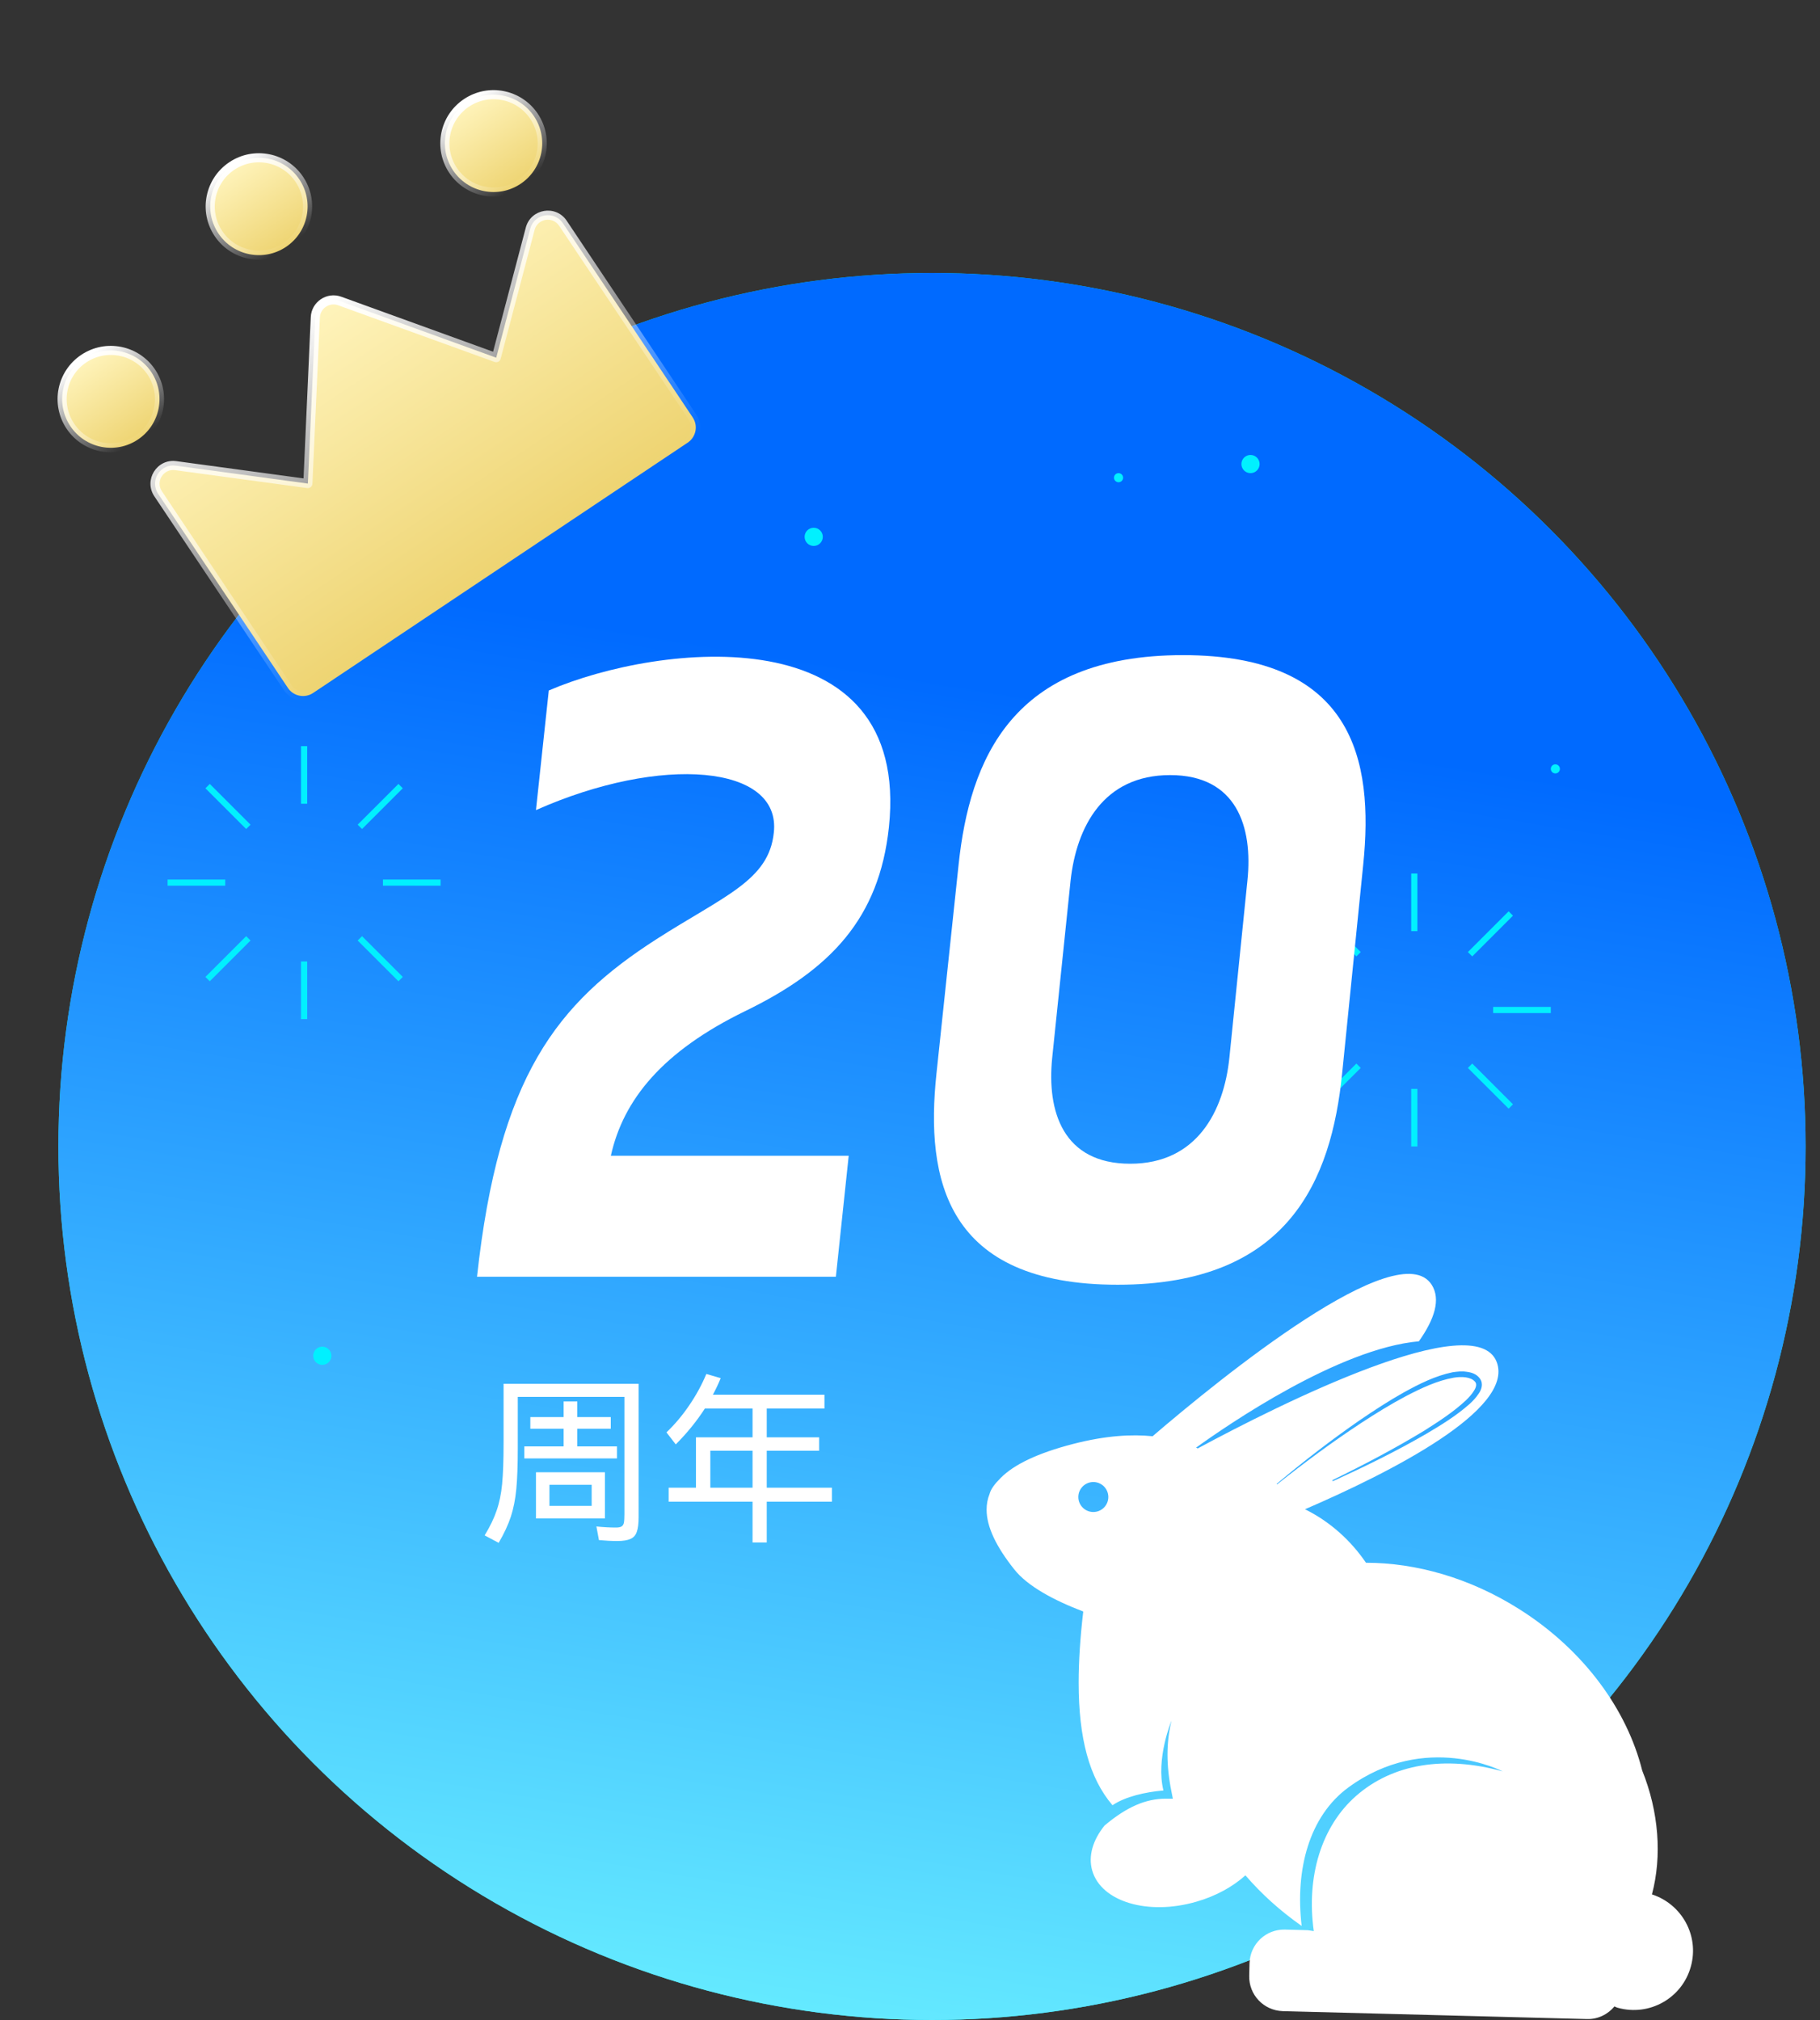 <svg width="100" height="111" viewBox="0 0 100 111" fill="none" xmlns="http://www.w3.org/2000/svg">
<rect x="0" y="0" width="100" height="111" fill="#333333" stroke="none"/>
<circle cx="51.209" cy="63" r="48" fill="url(#paint0_linear_81_36912)"/>
<circle cx="51.209" cy="63" r="48" fill="url(#paint1_linear_81_36912)"/>
<path d="M27.669 76.04H35.089V83.36C35.089 83.72 35.056 83.99 34.989 84.17C34.929 84.357 34.816 84.487 34.649 84.56C34.482 84.64 34.239 84.68 33.919 84.68C33.612 84.68 33.276 84.663 32.909 84.63L32.769 83.88C33.142 83.92 33.499 83.94 33.839 83.94C33.986 83.94 34.089 83.92 34.149 83.88C34.216 83.84 34.259 83.773 34.279 83.68C34.299 83.58 34.309 83.423 34.309 83.21V76.76H28.449V79.59C28.449 80.517 28.422 81.26 28.369 81.82C28.316 82.38 28.216 82.887 28.069 83.34C27.922 83.787 27.699 84.267 27.399 84.78L26.629 84.37C26.929 83.877 27.149 83.42 27.289 83C27.436 82.58 27.536 82.097 27.589 81.55C27.642 80.997 27.669 80.243 27.669 79.29V76.04ZM28.809 80.14V79.48H30.969V78.51H29.139V77.87H30.969V77.01H31.719V77.87H33.559V78.51H31.719V79.48H33.899V80.14H28.809ZM29.449 80.9H33.239V83.44H29.449V80.9ZM30.189 82.75H32.509V81.59H30.189V82.75ZM45.709 81.75V82.52H42.129V84.76H41.349V82.52H36.739V81.75H38.239V78.98H41.349V77.4H38.729C38.282 78.093 37.749 78.75 37.129 79.37L36.619 78.71C37.086 78.263 37.506 77.763 37.879 77.21C38.259 76.65 38.569 76.08 38.809 75.5L39.599 75.73C39.466 76.057 39.322 76.36 39.169 76.64H45.299V77.4H42.129V78.98H45.009V79.72H42.129V81.75H45.709ZM39.029 79.72V81.75H41.349V79.72H39.029Z" fill="white"/>
<path fill-rule="evenodd" clip-rule="evenodd" d="M90.23 97.289C91.142 99.55 91.327 101.988 90.766 104.098C92.415 104.634 93.378 106.376 92.902 108.068C92.424 109.801 90.624 110.815 88.89 110.329C88.842 110.317 88.799 110.297 88.757 110.277C88.74 110.269 88.723 110.261 88.706 110.254C88.345 110.689 87.801 110.965 87.198 110.948L70.481 110.513C69.434 110.479 68.613 109.617 68.638 108.57L68.655 107.875C68.689 106.828 69.552 106.007 70.598 106.032L71.545 106.057L71.863 106.066L72.186 106.116C71.767 103.126 72.6 100.362 74.51 98.687C76.511 96.929 79.368 96.451 82.567 97.339C82.567 97.339 78.333 95.12 74.091 98.218C71.934 99.794 71.152 102.741 71.52 105.832C70.339 105.003 69.309 104.073 68.43 103.051C67.743 103.671 66.813 104.191 65.733 104.5C63.07 105.271 60.507 104.5 60.013 102.792C59.778 101.98 60.055 101.1 60.691 100.313C61.906 99.291 62.953 98.839 64.05 98.839H64.443L64.368 98.462C64.075 97.03 64.075 95.749 64.368 94.551C64.368 94.551 63.493 96.648 63.925 98.388C62.937 98.472 61.83 98.722 61.126 99.199C59.845 97.7 59.267 95.506 59.267 92.466C59.267 91.293 59.351 89.987 59.519 88.554C57.877 87.926 56.453 87.156 55.725 86.234C54.745 85.003 54.209 83.906 54.209 82.96C54.209 82.658 54.259 82.373 54.368 82.105C54.443 81.82 54.645 81.555 54.979 81.217C55.716 80.472 57.014 79.852 58.949 79.349C60.758 78.881 62.198 78.805 63.329 78.922C67.098 75.69 76.847 67.775 78.664 70.598C79.175 71.402 78.815 72.499 77.961 73.705C73.563 74.098 67.458 78.294 65.716 79.551C65.742 79.557 65.762 79.568 65.785 79.58C65.793 79.584 65.8 79.588 65.808 79.592C70.364 77.138 81.084 71.778 82.24 74.852C83.211 77.456 76.385 80.915 71.704 82.934C73.069 83.612 74.208 84.634 75.054 85.874C77.792 85.874 80.757 86.703 83.471 88.42C87.039 90.673 89.4 93.964 90.23 97.289ZM70.154 81.56C70.162 81.569 70.171 81.569 70.179 81.56C71.67 80.371 73.211 79.232 74.803 78.185C75.598 77.666 76.411 77.163 77.248 76.719C78.086 76.284 78.965 75.865 79.87 75.706C80.305 75.631 80.824 75.656 81.051 75.932C81.151 76.049 81.109 76.242 80.984 76.427C80.875 76.611 80.716 76.778 80.548 76.946C79.87 77.582 79.066 78.102 78.262 78.612C76.637 79.6 74.945 80.488 73.228 81.326C73.211 81.334 73.203 81.351 73.211 81.368C73.219 81.385 73.236 81.393 73.253 81.385C74.995 80.589 76.712 79.751 78.37 78.788C79.191 78.303 80.012 77.8 80.749 77.147C80.925 76.987 81.101 76.803 81.243 76.585C81.386 76.393 81.528 76.041 81.31 75.748C81.118 75.489 80.841 75.413 80.582 75.38C80.322 75.338 80.062 75.371 79.819 75.405C78.847 75.606 77.977 76.05 77.139 76.51C76.301 76.979 75.497 77.507 74.71 78.043C73.135 79.131 71.62 80.304 70.154 81.535C70.146 81.535 70.146 81.552 70.154 81.56ZM60.073 83.085C60.528 83.085 60.897 82.717 60.897 82.262C60.897 81.807 60.528 81.438 60.073 81.438C59.618 81.438 59.249 81.807 59.249 82.262C59.249 82.717 59.618 83.085 60.073 83.085Z" fill="white"/>
<circle cx="68.709" cy="25.5" r="0.5" fill="#01F0FF"/>
<circle cx="44.709" cy="29.5" r="0.5" fill="#01F0FF"/>
<circle cx="17.709" cy="74.5" r="0.5" fill="#01F0FF"/>
<circle cx="61.459" cy="26.25" r="0.25" fill="#01F0FF"/>
<circle cx="85.459" cy="42.25" r="0.25" fill="#01F0FF"/>
<path d="M16.878 41H16.539V44.167H16.878V41Z" fill="#01F0FF"/>
<path d="M16.878 52.833H16.539V56H16.878V52.833Z" fill="#01F0FF"/>
<path d="M24.209 48.331H21.042V48.669H24.209V48.331Z" fill="#01F0FF"/>
<path d="M12.376 48.331H9.209V48.669H12.376V48.331Z" fill="#01F0FF"/>
<path d="M21.892 43.077L19.652 45.316L19.892 45.556L22.131 43.316L21.892 43.077Z" fill="#01F0FF"/>
<path d="M13.526 51.443L11.286 53.683L11.526 53.922L13.765 51.683L13.526 51.443Z" fill="#01F0FF"/>
<path d="M19.892 51.443L19.652 51.683L21.892 53.922L22.131 53.683L19.892 51.443Z" fill="#01F0FF"/>
<path d="M11.526 43.077L11.286 43.317L13.526 45.556L13.765 45.317L11.526 43.077Z" fill="#01F0FF"/>
<path d="M77.878 48H77.539V51.167H77.878V48Z" fill="#01F0FF"/>
<path d="M77.878 59.833H77.539V63H77.878V59.833Z" fill="#01F0FF"/>
<path d="M85.209 55.331H82.042V55.669H85.209V55.331Z" fill="#01F0FF"/>
<path d="M73.376 55.331H70.209V55.669H73.376V55.331Z" fill="#01F0FF"/>
<path d="M82.892 50.077L80.652 52.316L80.892 52.556L83.131 50.316L82.892 50.077Z" fill="#01F0FF"/>
<path d="M74.526 58.443L72.286 60.683L72.526 60.922L74.765 58.683L74.526 58.443Z" fill="#01F0FF"/>
<path d="M80.892 58.443L80.652 58.683L82.892 60.922L83.131 60.683L80.892 58.443Z" fill="#01F0FF"/>
<path d="M72.526 50.077L72.286 50.317L74.526 52.556L74.765 52.317L72.526 50.077Z" fill="#01F0FF"/>
<path fill-rule="evenodd" clip-rule="evenodd" d="M74.903 47.507L73.741 59.014C73.15 64.805 70.826 70.597 61.415 70.597C51.966 70.597 50.842 64.805 51.452 59.014L52.671 47.507C53.28 41.753 55.605 36 64.997 36C74.351 36 75.494 41.753 74.903 47.507ZM57.814 58.118L58.824 48.383C59.148 45.449 60.615 42.592 64.292 42.592C67.949 42.592 68.845 45.43 68.54 48.383L67.549 58.118C67.245 61.071 65.758 63.948 62.101 63.948C58.405 63.948 57.509 61.071 57.814 58.118Z" fill="white"/>
<path d="M30.153 37.943L29.448 44.516C36.345 41.449 42.936 42.02 42.517 45.754C42.251 48.383 39.793 49.221 36.078 51.603C30.591 55.127 27.41 59.147 26.21 70.158L45.927 70.158L46.632 63.51L33.563 63.51C34.249 60.423 36.402 57.775 40.936 55.565C45.642 53.279 48.309 50.46 48.842 45.449C50.062 33.79 36.249 35.314 30.153 37.943Z" fill="white"/>
<path fill-rule="evenodd" clip-rule="evenodd" d="M16.916 26.573L17.326 17.435C17.356 16.762 18.032 16.31 18.666 16.54L27.265 19.656L29.132 12.569C29.351 11.736 30.451 11.552 30.93 12.268L38.061 22.937C38.368 23.396 38.244 24.017 37.785 24.324L17.206 38.078C16.747 38.385 16.126 38.262 15.819 37.803L8.688 27.134C8.21 26.418 8.8 25.471 9.654 25.587L16.916 26.573Z" fill="url(#paint2_linear_81_36912)"/>
<path d="M17.326 17.435L17.576 17.447L17.326 17.435ZM16.916 26.573L16.882 26.82C16.952 26.83 17.022 26.809 17.076 26.764C17.13 26.719 17.163 26.654 17.166 26.584L16.916 26.573ZM18.666 16.54L18.751 16.305L18.666 16.54ZM27.265 19.656L27.18 19.891C27.246 19.915 27.319 19.91 27.381 19.877C27.443 19.845 27.489 19.787 27.507 19.719L27.265 19.656ZM29.132 12.569L28.89 12.506L29.132 12.569ZM30.93 12.268L30.722 12.408L30.93 12.268ZM38.061 22.937L38.269 22.798L38.061 22.937ZM15.819 37.803L15.611 37.941L15.819 37.803ZM8.688 27.134L8.896 26.995L8.688 27.134ZM9.654 25.587L9.688 25.34L9.654 25.587ZM17.076 17.424L16.666 26.561L17.166 26.584L17.576 17.447L17.076 17.424ZM18.751 16.305C17.958 16.018 17.114 16.582 17.076 17.424L17.576 17.447C17.599 16.941 18.105 16.603 18.581 16.775L18.751 16.305ZM27.35 19.421L18.751 16.305L18.581 16.775L27.18 19.891L27.35 19.421ZM27.507 19.719L29.374 12.633L28.89 12.506L27.023 19.592L27.507 19.719ZM29.374 12.633C29.538 12.008 30.363 11.87 30.722 12.408L31.138 12.13C30.54 11.234 29.165 11.464 28.89 12.506L29.374 12.633ZM30.722 12.408L37.853 23.076L38.269 22.798L31.138 12.13L30.722 12.408ZM37.853 23.076C38.083 23.421 37.99 23.886 37.646 24.116L37.924 24.532C38.498 24.149 38.652 23.372 38.269 22.798L37.853 23.076ZM37.646 24.116L17.067 37.87L17.345 38.286L37.924 24.532L37.646 24.116ZM17.067 37.87C16.723 38.101 16.257 38.008 16.027 37.664L15.611 37.941C15.995 38.516 16.771 38.67 17.345 38.286L17.067 37.87ZM16.027 37.664L8.896 26.995L8.481 27.273L15.611 37.941L16.027 37.664ZM8.896 26.995C8.537 26.458 8.98 25.748 9.621 25.835L9.688 25.34C8.621 25.195 7.882 26.377 8.481 27.273L8.896 26.995ZM9.621 25.835L16.882 26.82L16.95 26.325L9.688 25.34L9.621 25.835Z" fill="url(#paint3_linear_81_36912)"/>
<circle cx="14.225" cy="11.345" r="2.675" transform="rotate(-33.757 14.225 11.345)" fill="url(#paint4_linear_81_36912)" stroke="url(#paint5_linear_81_36912)" stroke-width="0.5" stroke-linejoin="round"/>
<circle cx="27.118" cy="7.877" r="2.675" transform="rotate(-33.757 27.118 7.877)" fill="url(#paint6_linear_81_36912)" stroke="url(#paint7_linear_81_36912)" stroke-width="0.5" stroke-linejoin="round"/>
<circle cx="6.089" cy="21.931" r="2.675" transform="rotate(-33.757 6.089 21.931)" fill="url(#paint8_linear_81_36912)" stroke="url(#paint9_linear_81_36912)" stroke-width="0.5" stroke-linejoin="round"/>
<defs>
<linearGradient id="paint0_linear_81_36912" x1="51.209" y1="15" x2="51.209" y2="111" gradientUnits="userSpaceOnUse">
<stop stop-color="#00DDC0"/>
<stop offset="1" stop-color="#1AE4FF"/>
</linearGradient>
<linearGradient id="paint1_linear_81_36912" x1="27.144" y1="33.349" x2="13.339" y2="118.094" gradientUnits="userSpaceOnUse">
<stop stop-color="#006AFF"/>
<stop offset="1" stop-color="#75FFFF"/>
</linearGradient>
<linearGradient id="paint2_linear_81_36912" x1="17.769" y1="16.649" x2="27.495" y2="31.201" gradientUnits="userSpaceOnUse">
<stop stop-color="#FFF4BC"/>
<stop offset="1" stop-color="#EED472"/>
</linearGradient>
<linearGradient id="paint3_linear_81_36912" x1="17.769" y1="16.649" x2="27.495" y2="31.201" gradientUnits="userSpaceOnUse">
<stop stop-color="white"/>
<stop offset="1" stop-color="white" stop-opacity="0"/>
</linearGradient>
<linearGradient id="paint4_linear_81_36912" x1="14.225" y1="8.669" x2="14.225" y2="14.02" gradientUnits="userSpaceOnUse">
<stop stop-color="#FFF4BC"/>
<stop offset="1" stop-color="#EED472"/>
</linearGradient>
<linearGradient id="paint5_linear_81_36912" x1="14.225" y1="8.669" x2="14.225" y2="14.02" gradientUnits="userSpaceOnUse">
<stop stop-color="white"/>
<stop offset="1" stop-color="white" stop-opacity="0"/>
</linearGradient>
<linearGradient id="paint6_linear_81_36912" x1="27.118" y1="5.201" x2="27.118" y2="10.552" gradientUnits="userSpaceOnUse">
<stop stop-color="#FFF4BC"/>
<stop offset="1" stop-color="#EED472"/>
</linearGradient>
<linearGradient id="paint7_linear_81_36912" x1="27.118" y1="5.201" x2="27.118" y2="10.552" gradientUnits="userSpaceOnUse">
<stop stop-color="white"/>
<stop offset="1" stop-color="white" stop-opacity="0"/>
</linearGradient>
<linearGradient id="paint8_linear_81_36912" x1="6.089" y1="19.256" x2="6.089" y2="24.606" gradientUnits="userSpaceOnUse">
<stop stop-color="#FFF4BC"/>
<stop offset="1" stop-color="#EED472"/>
</linearGradient>
<linearGradient id="paint9_linear_81_36912" x1="6.089" y1="19.256" x2="6.089" y2="24.606" gradientUnits="userSpaceOnUse">
<stop stop-color="white"/>
<stop offset="1" stop-color="white" stop-opacity="0"/>
</linearGradient>
</defs>
</svg>
